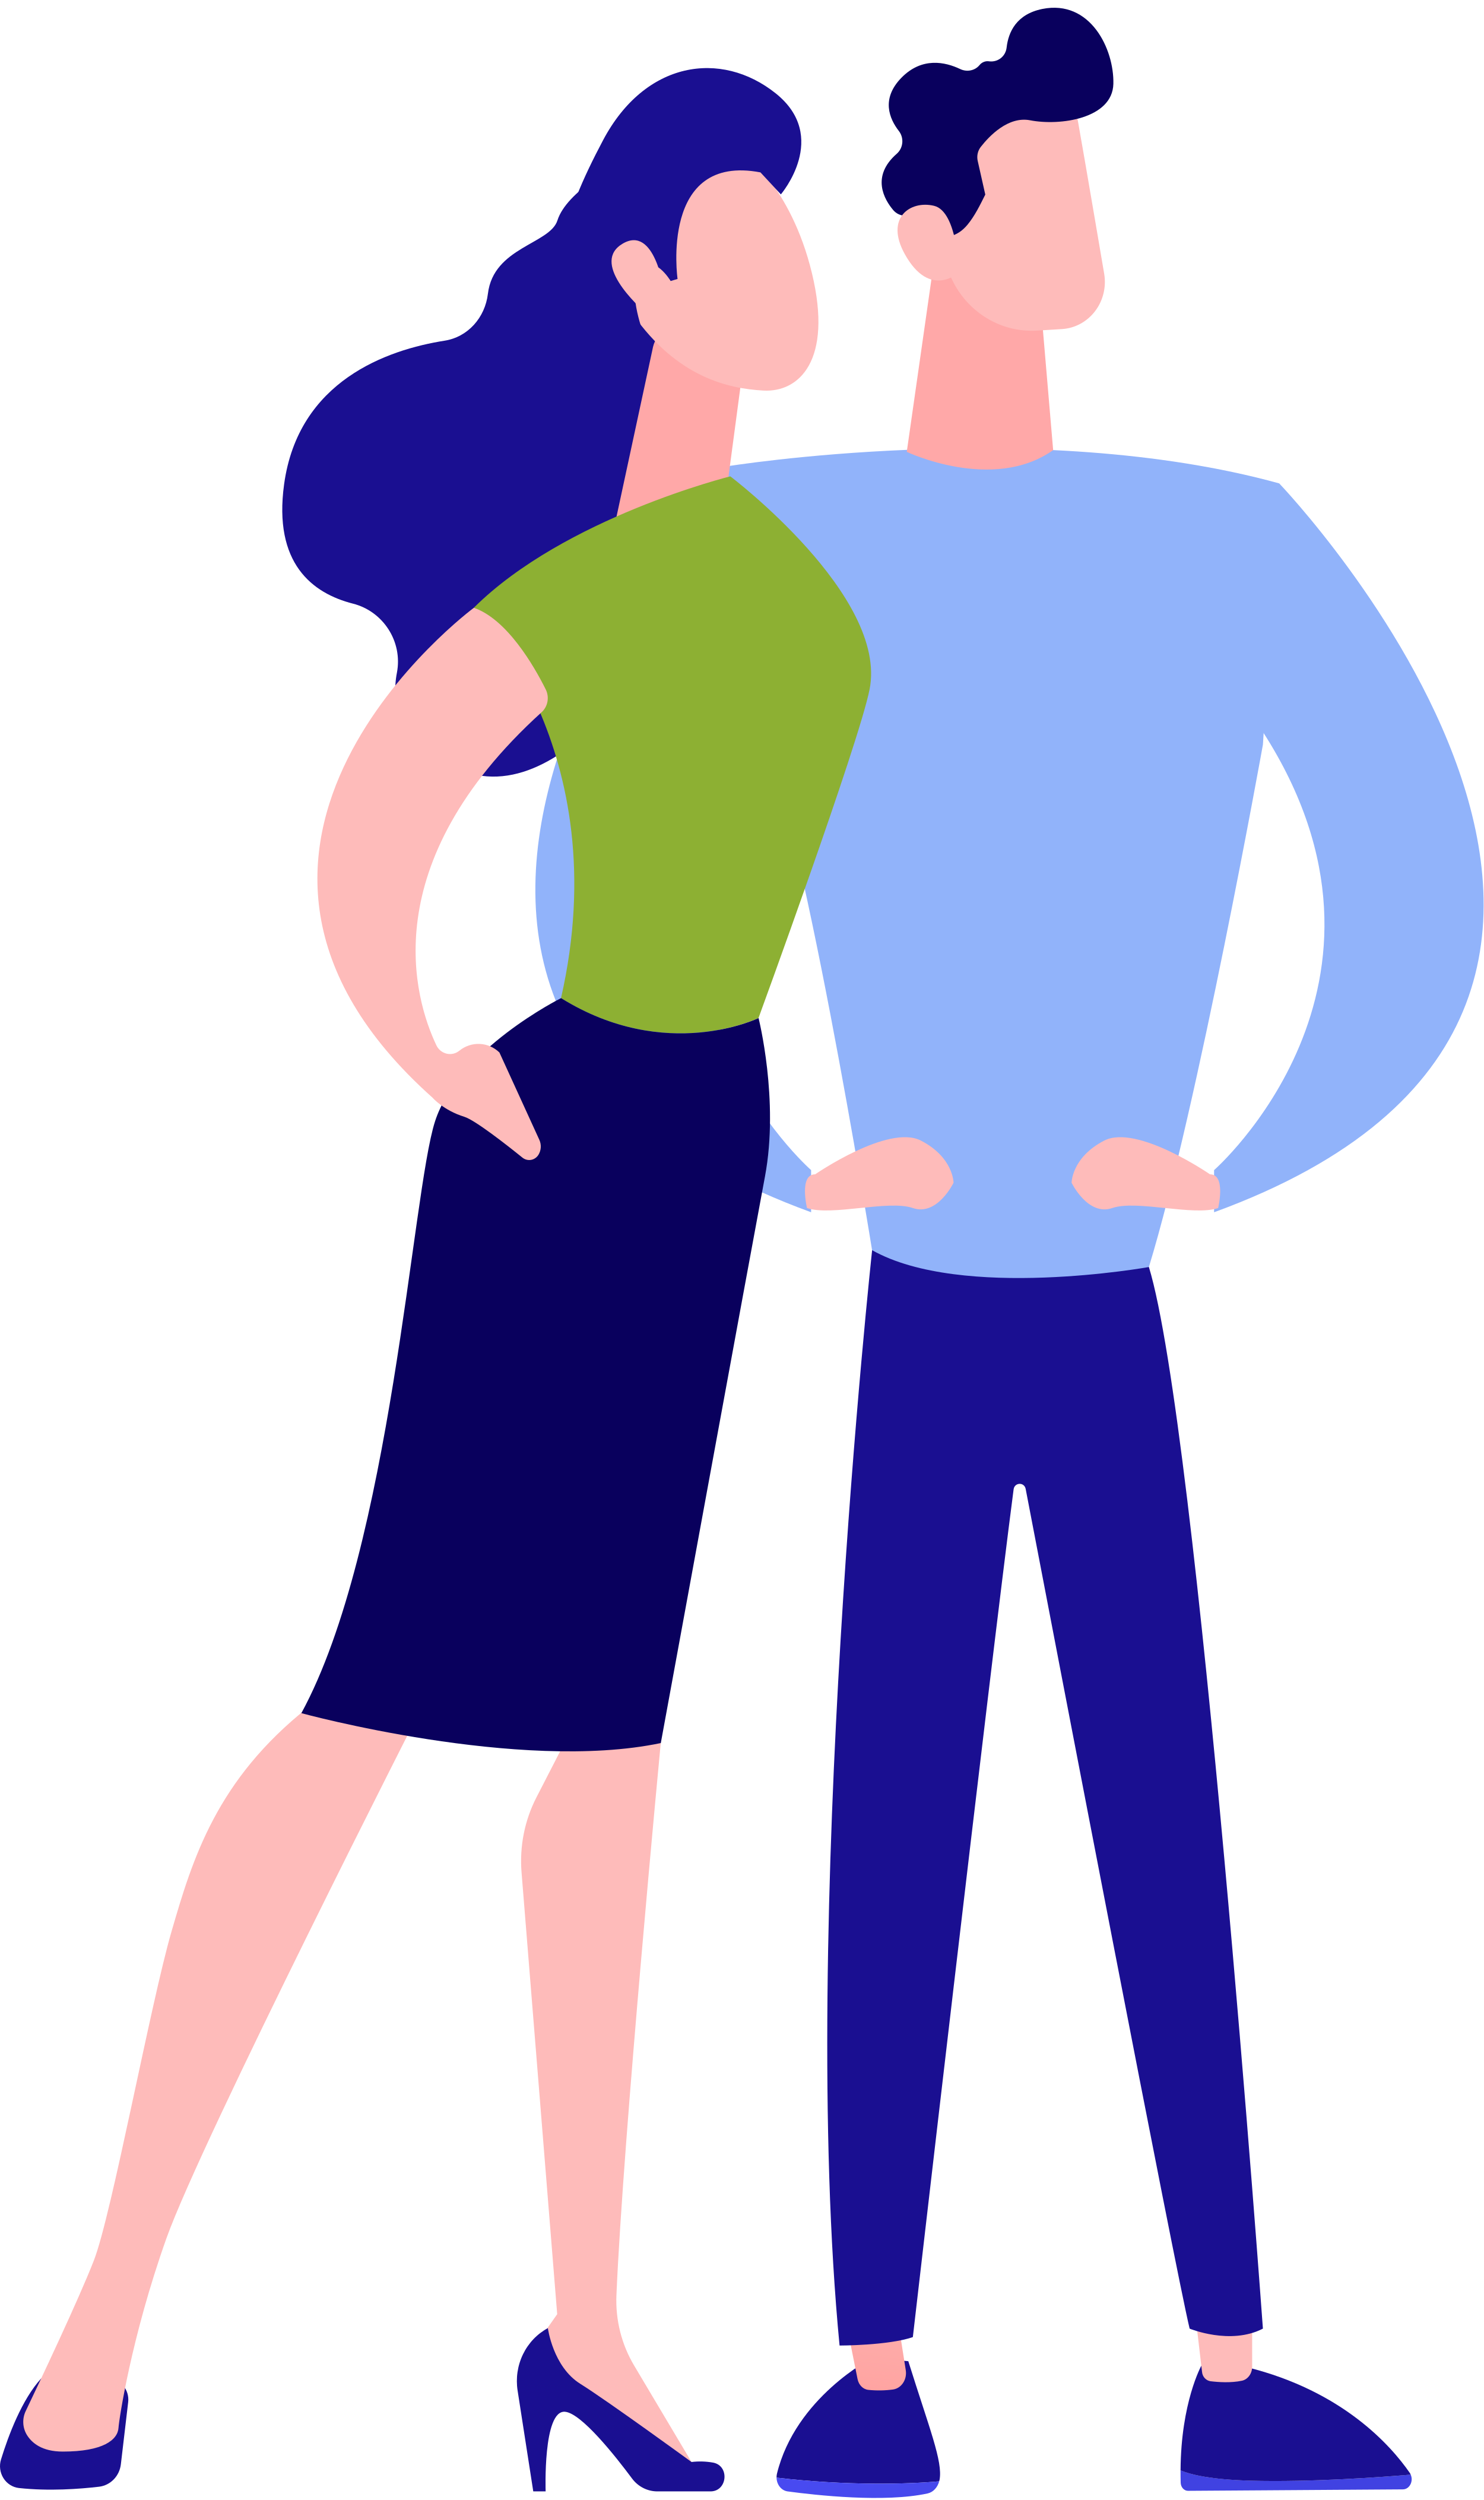 <svg width="187" height="315" viewBox="0 0 187 315" fill="none" xmlns="http://www.w3.org/2000/svg">
<path d="M97.855 312.167C97.85 312.003 97.866 311.84 97.902 311.68C100.251 302.053 109.843 297.12 109.843 297.12L114.457 297.493C117.11 305.978 118.821 310.12 118.395 312.438C118.383 312.503 118.364 312.566 118.347 312.628C114.54 312.98 106.706 313.21 97.855 312.167Z" fill="url(#paint0_linear_14_487)"/>
<path d="M118.347 312.628C118.143 313.402 117.59 314.004 116.884 314.158C111.467 315.337 102.861 314.389 99.248 313.9C98.45 313.792 97.866 313.029 97.855 312.167C106.706 313.21 114.54 312.98 118.347 312.628Z" fill="url(#paint1_linear_14_487)"/>
<path d="M106.043 289.688L108.063 299.754C108.211 300.492 108.754 301.041 109.423 301.108C110.464 301.216 111.514 301.199 112.552 301.057C113.595 300.898 114.321 299.801 114.136 298.626L112.726 289.688H106.043Z" fill="url(#paint2_linear_14_487)"/>
<path d="M157.557 312.544C152.629 312.401 150.08 311.801 148.763 311.243C148.763 311.751 148.763 312.267 148.778 312.801C148.795 313.373 149.204 313.83 149.707 313.825L176.768 313.645C177.631 313.645 178.135 312.603 177.762 311.786C174.213 312.087 165.176 312.766 157.557 312.544Z" fill="url(#paint3_linear_14_487)"/>
<path d="M177.762 311.789C177.733 311.715 177.697 311.644 177.655 311.577C175.264 308.121 169.178 301.241 157.15 298.257L151.38 298.068C151.38 298.068 148.811 302.689 148.763 311.249C150.08 311.806 152.632 312.407 157.557 312.55C165.176 312.766 174.213 312.086 177.762 311.789Z" fill="url(#paint4_linear_14_487)"/>
<path d="M150.309 289.013C150.373 289.458 151.164 296.222 151.47 298.846C151.494 299.136 151.611 299.409 151.804 299.622C151.996 299.834 152.251 299.974 152.529 300.018C153.512 300.14 155.101 300.25 156.492 299.956C157.242 299.797 157.785 299.05 157.785 298.183V287.564L150.309 289.013Z" fill="url(#paint5_linear_14_487)"/>
<path d="M109.898 157.508C109.898 157.508 100.665 242.441 105.794 295.522C105.794 295.522 111.95 295.522 115.028 294.459C115.028 294.459 124.623 211.419 127.726 187.649C127.844 186.753 129.079 186.712 129.246 187.599C133.076 207.59 148.118 285.987 149.906 293.391C149.906 293.391 155.036 295.514 159.14 293.391C159.14 293.391 150.932 179.795 144.77 159.624L109.898 157.508Z" fill="url(#paint6_linear_14_487)"/>
<path d="M91.431 58.781C91.431 58.781 130.412 52.413 161.193 60.904L159.142 93.815C159.142 93.815 150.935 139.466 144.772 159.637C144.772 159.637 121.177 163.883 109.891 157.513C109.891 157.513 100.658 100.185 95.521 91.692C95.535 91.692 90.406 69.397 91.431 58.781Z" fill="#91B3FA"/>
<path d="M118.146 29.755L114.262 56.932C114.262 56.932 125.112 62.089 132.709 56.71L131.073 37.526L118.146 29.755Z" fill="#FFA8A8"/>
<path d="M135.234 12.073C135.357 12.303 137.698 26.008 139.139 34.492C139.279 35.318 139.249 36.166 139.05 36.98C138.852 37.794 138.489 38.555 137.985 39.213C137.482 39.871 136.85 40.412 136.131 40.8C135.411 41.187 134.621 41.413 133.811 41.462L130.668 41.655C127.881 41.826 125.132 40.914 122.961 39.097C120.79 37.281 119.352 34.691 118.93 31.835L116.656 16.467C116.656 16.467 132.265 6.499 135.234 12.073Z" fill="url(#paint7_linear_14_487)"/>
<path d="M113.266 16.505C112.062 14.954 111.011 12.446 113.577 9.809C116.176 7.138 119.124 7.808 120.994 8.7C121.823 9.096 122.842 8.92 123.432 8.199C123.579 8.017 123.77 7.878 123.985 7.796C124.2 7.713 124.432 7.69 124.659 7.729C125.745 7.855 126.716 7.113 126.845 5.989C127.066 4.061 128.058 1.792 131.35 1.127C137.39 -0.079 140.403 6.175 140.296 10.564C140.188 14.954 133.568 15.885 129.813 15.156C127.049 14.62 124.668 17.129 123.595 18.499C123.403 18.743 123.267 19.029 123.199 19.336C123.131 19.643 123.131 19.962 123.201 20.269L124.156 24.515C123.494 25.837 122.845 27.185 121.916 28.312C121.247 29.122 120.514 29.57 119.736 29.76C118.61 27.591 115.461 27.222 113.997 27.174C113.721 27.165 113.449 27.096 113.2 26.974C112.95 26.85 112.728 26.675 112.547 26.459C111.441 25.149 109.714 22.225 113.022 19.354C113.41 19.004 113.653 18.512 113.698 17.98C113.744 17.45 113.589 16.921 113.266 16.505Z" fill="url(#paint8_linear_14_487)"/>
<path d="M120.827 34.317C120.827 34.317 120.689 26.649 117.698 25.93C114.706 25.21 111.462 27.452 114.028 32.044C117.218 37.755 120.827 34.317 120.827 34.317Z" fill="url(#paint9_linear_14_487)"/>
<path d="M91.431 58.781C91.431 58.781 30.904 126.726 102.209 152.736V147.427C102.209 147.427 75.541 124.071 96.053 92.222C96.049 92.222 93.483 61.965 91.431 58.781Z" fill="#91B3FA"/>
<path d="M102.717 147.958C102.717 147.958 111.95 141.589 116.053 143.711C120.157 145.833 120.157 149.02 120.157 149.02C120.157 149.02 118.105 153.267 115.028 152.204C111.951 151.142 104.769 153.267 101.69 152.204C101.69 152.204 100.665 147.958 102.717 147.958Z" fill="#FEBBBA"/>
<path d="M77.852 20.817C77.852 20.817 71.423 24.053 70.242 27.771C69.292 30.754 62.185 31.138 61.482 37.005C61.12 40.033 58.954 42.458 56.039 42.922C48.778 44.066 37.59 47.975 35.8 61.019C34.433 70.975 39.338 74.746 44.485 76.057C48.267 77.018 50.779 80.823 50.012 84.779C49.278 88.567 50.373 92.947 56.715 96.411C70.931 104.162 85.124 78.012 85.124 78.012L88.034 32.356L77.852 20.817Z" fill="url(#paint10_linear_14_487)"/>
<path d="M161.193 60.904C161.193 60.904 224.286 126.726 152.987 152.736V147.427C152.987 147.427 179.654 124.071 159.142 92.222C159.142 92.222 157.09 66.212 161.193 60.904Z" fill="#91B3FA"/>
<path d="M152.473 147.958C152.473 147.958 143.24 141.589 139.136 143.711C135.033 145.833 135.033 149.02 135.033 149.02C135.033 149.02 137.085 153.267 140.163 152.204C143.242 151.142 150.421 153.267 153.499 152.204C153.499 152.204 154.525 147.958 152.473 147.958Z" fill="url(#paint11_linear_14_487)"/>
<path d="M16.151 302.655L15.231 310.481C15.147 311.202 14.832 311.873 14.335 312.386C13.838 312.899 13.188 313.224 12.491 313.308C10.067 313.594 6.178 313.888 2.372 313.472C1.98 313.426 1.602 313.29 1.266 313.074C0.93 312.859 0.645 312.569 0.43 312.226C0.215 311.882 0.076 311.494 0.024 311.089C-0.029 310.684 0.006 310.271 0.126 309.882C1.054 306.862 2.751 302.328 5.198 299.658H13.585C13.951 299.658 14.312 299.739 14.646 299.894C14.979 300.049 15.277 300.276 15.519 300.559C15.762 300.843 15.944 301.176 16.052 301.537C16.161 301.898 16.195 302.28 16.151 302.655Z" fill="url(#paint12_linear_14_487)"/>
<path d="M81.845 210.996L83.261 219.614C83.261 219.614 78.52 269.308 77.677 289.186C77.546 292.301 78.322 295.385 79.905 298.038L88.148 311.892L67.197 299.098L66.783 296.453L70.212 291.572L65.72 235.902C65.456 232.632 66.108 229.352 67.598 226.455L71.932 218.031L81.845 210.996Z" fill="#FEBBBA"/>
<path d="M89.527 313.898H82.842C82.225 313.9 81.616 313.754 81.062 313.473C80.508 313.192 80.023 312.784 79.646 312.278C77.563 309.476 73.243 304.008 71.179 303.865C68.399 303.672 68.756 313.898 68.756 313.898H67.197L65.223 301.191C64.98 299.632 65.219 298.033 65.903 296.622C66.588 295.21 67.684 294.057 69.037 293.327C69.037 293.327 69.673 298.188 73.119 300.342C76.565 302.495 87.139 310.195 87.139 310.195C88.044 310.086 88.959 310.112 89.856 310.271C91.966 310.667 91.671 313.898 89.527 313.898Z" fill="url(#paint13_linear_14_487)"/>
<path d="M53.149 215.089C53.149 215.089 25.377 269.608 20.955 282.057C16.534 294.505 14.993 304.889 14.934 305.871C14.842 307.408 12.999 308.882 7.905 308.882C5.28 308.882 3.99 307.791 3.36 306.737C3.099 306.292 2.952 305.785 2.933 305.265C2.913 304.744 3.022 304.227 3.248 303.762C4.855 300.397 9.954 289.645 11.841 284.769C14.096 278.945 18.945 252.559 21.605 243.383C24.264 234.208 27.27 224.256 38.853 215.089C38.858 215.089 46.809 207.031 53.149 215.089Z" fill="#FEBBBA"/>
<path d="M82.292 43.695L76.466 70.771C75.914 73.156 78.01 72.764 80.335 72.311C84.151 71.566 89.069 70.033 90.713 66.96C90.872 66.642 90.973 66.296 91.012 65.939L93.514 47.166C93.611 46.441 93.477 45.703 93.132 45.063C92.788 44.424 92.252 43.918 91.606 43.621L86.77 41.405C86.334 41.206 85.861 41.109 85.385 41.121C84.909 41.132 84.441 41.251 84.014 41.469C83.588 41.687 83.212 42 82.915 42.384C82.617 42.769 82.404 43.217 82.292 43.695Z" fill="#FFA8A8"/>
<path d="M70.694 125.756C77.859 94.341 59.71 76.569 59.71 76.569C71.161 65.195 92.027 60.017 92.027 60.017C92.027 60.017 111.937 75.081 109.574 86.871C108.193 93.782 95.58 128.263 95.58 128.263C95.58 128.263 83.919 133.977 70.694 125.756Z" fill="#8DB033"/>
<path d="M93.446 19.015C93.446 19.015 99.648 23.358 102.313 34.421C104.978 45.484 100.647 49.452 96.209 49.209C91.77 48.966 85.333 47.544 79.756 39.609C74.18 31.673 85.32 13.707 93.446 19.015Z" fill="#FEBBBA"/>
<path d="M85.38 35.146C85.38 35.146 83.108 19.295 95.826 21.72L98.397 24.491C98.397 24.491 104.615 17.236 97.734 11.752C90.853 6.269 81.291 7.673 75.997 17.656C70.702 27.639 68.788 34.654 73.221 40.858C77.653 47.063 80.989 41.741 80.989 41.741C80.989 41.741 78.955 36.371 80.642 34.068C82.329 31.765 84.511 35.408 84.511 35.408L85.38 35.146Z" fill="url(#paint14_linear_14_487)"/>
<path d="M83.642 36.505C83.642 36.505 82.52 28.354 78.496 30.679C74.473 33.004 79.946 38.297 82.141 40.098L83.642 36.505Z" fill="#FEBBBA"/>
<path d="M54.81 141.31C57.725 132.221 70.7 125.756 70.7 125.756C83.924 133.977 95.586 128.266 95.586 128.266C95.586 128.266 98.2 138.609 96.396 148.222C94.591 157.835 83.269 219.613 83.269 219.613C65.418 223.355 37.975 215.846 37.975 215.846C49.341 194.97 51.895 150.4 54.81 141.31Z" fill="url(#paint15_linear_14_487)"/>
<path d="M59.71 76.578C59.71 76.578 19.055 106.678 54.51 138.305C54.51 138.305 55.861 139.888 58.517 140.711C59.86 141.126 63.831 144.236 65.84 145.859C65.993 145.981 66.169 146.068 66.357 146.116C66.544 146.163 66.74 146.17 66.93 146.134C67.12 146.099 67.3 146.022 67.46 145.91C67.62 145.798 67.755 145.652 67.858 145.483C68.025 145.205 68.123 144.889 68.142 144.562C68.16 144.236 68.099 143.91 67.964 143.614L62.932 132.604C62.255 131.951 61.375 131.569 60.45 131.528C59.526 131.486 58.617 131.788 57.889 132.378C57.664 132.561 57.404 132.689 57.126 132.754C56.848 132.819 56.559 132.819 56.281 132.754C56.003 132.689 55.742 132.56 55.518 132.377C55.294 132.195 55.113 131.962 54.987 131.697C52.245 125.921 47.07 108.931 68.251 89.734C68.636 89.381 68.896 88.905 68.988 88.382C69.08 87.858 69 87.318 68.76 86.847C67.281 83.877 63.878 78.008 59.71 76.578Z" fill="#FEBBBA"/>
<defs>
<linearGradient id="paint0_linear_14_487" x1="110.238" y1="376.48" x2="108.925" y2="338.417" gradientUnits="userSpaceOnUse">
<stop stop-color="#09005D"/>
<stop offset="1" stop-color="#1A0F91"/>
</linearGradient>
<linearGradient id="paint1_linear_14_487" x1="66.532" y1="279.058" x2="144.286" y2="338.055" gradientUnits="userSpaceOnUse">
<stop stop-color="#4F52FF"/>
<stop offset="1" stop-color="#4042E2"/>
</linearGradient>
<linearGradient id="paint2_linear_14_487" x1="111.7" y1="280.001" x2="107.297" y2="317.12" gradientUnits="userSpaceOnUse">
<stop stop-color="#FEBBBA"/>
<stop offset="1" stop-color="#FF928E"/>
</linearGradient>
<linearGradient id="paint3_linear_14_487" x1="187225" y1="8308.52" x2="186910" y2="11093" gradientUnits="userSpaceOnUse">
<stop stop-color="#4F52FF"/>
<stop offset="1" stop-color="#4042E2"/>
</linearGradient>
<linearGradient id="paint4_linear_14_487" x1="181986" y1="55705.1" x2="182051" y2="51835.5" gradientUnits="userSpaceOnUse">
<stop stop-color="#09005D"/>
<stop offset="1" stop-color="#1A0F91"/>
</linearGradient>
<linearGradient id="paint5_linear_14_487" x1="46906.1" y1="38137" x2="46330.3" y2="41123.7" gradientUnits="userSpaceOnUse">
<stop stop-color="#FEBBBA"/>
<stop offset="1" stop-color="#FF928E"/>
</linearGradient>
<linearGradient id="paint6_linear_14_487" x1="234117" y1="414358" x2="245647" y2="270656" gradientUnits="userSpaceOnUse">
<stop stop-color="#09005D"/>
<stop offset="1" stop-color="#1A0F91"/>
</linearGradient>
<linearGradient id="paint7_linear_14_487" x1="339540" y1="-244549" x2="343947" y2="-247986" gradientUnits="userSpaceOnUse">
<stop stop-color="#FEBBBA"/>
<stop offset="1" stop-color="#FF928E"/>
</linearGradient>
<linearGradient id="paint8_linear_14_487" x1="115136" y1="630.947" x2="121421" y2="-2682.21" gradientUnits="userSpaceOnUse">
<stop stop-color="#09005D"/>
<stop offset="1" stop-color="#1A0F91"/>
</linearGradient>
<linearGradient id="paint9_linear_14_487" x1="116747" y1="-82424.3" x2="118225" y2="-83629" gradientUnits="userSpaceOnUse">
<stop stop-color="#FEBBBA"/>
<stop offset="1" stop-color="#FF928E"/>
</linearGradient>
<linearGradient id="paint10_linear_14_487" x1="1.0086e+06" y1="72871.7" x2="995126" y2="95892.7" gradientUnits="userSpaceOnUse">
<stop stop-color="#09005D"/>
<stop offset="1" stop-color="#1A0F91"/>
</linearGradient>
<linearGradient id="paint11_linear_14_487" x1="80715.9" y1="18800.3" x2="81694.8" y2="20785.4" gradientUnits="userSpaceOnUse">
<stop stop-color="#FEBBBA"/>
<stop offset="1" stop-color="#FF928E"/>
</linearGradient>
<linearGradient id="paint12_linear_14_487" x1="300863" y1="44635.1" x2="298971" y2="44635.1" gradientUnits="userSpaceOnUse">
<stop stop-color="#09005D"/>
<stop offset="1" stop-color="#1A0F91"/>
</linearGradient>
<linearGradient id="paint13_linear_14_487" x1="502637" y1="64904.3" x2="497682" y2="64904.3" gradientUnits="userSpaceOnUse">
<stop stop-color="#09005D"/>
<stop offset="1" stop-color="#1A0F91"/>
</linearGradient>
<linearGradient id="paint14_linear_14_487" x1="576671" y1="20551.3" x2="569161" y2="30842.9" gradientUnits="userSpaceOnUse">
<stop stop-color="#09005D"/>
<stop offset="1" stop-color="#1A0F91"/>
</linearGradient>
<linearGradient id="paint15_linear_14_487" x1="1.10736e+06" y1="159285" x2="1.15182e+06" y2="203546" gradientUnits="userSpaceOnUse">
<stop stop-color="#09005D"/>
<stop offset="1" stop-color="#1A0F91"/>
</linearGradient>
</defs>
</svg>
